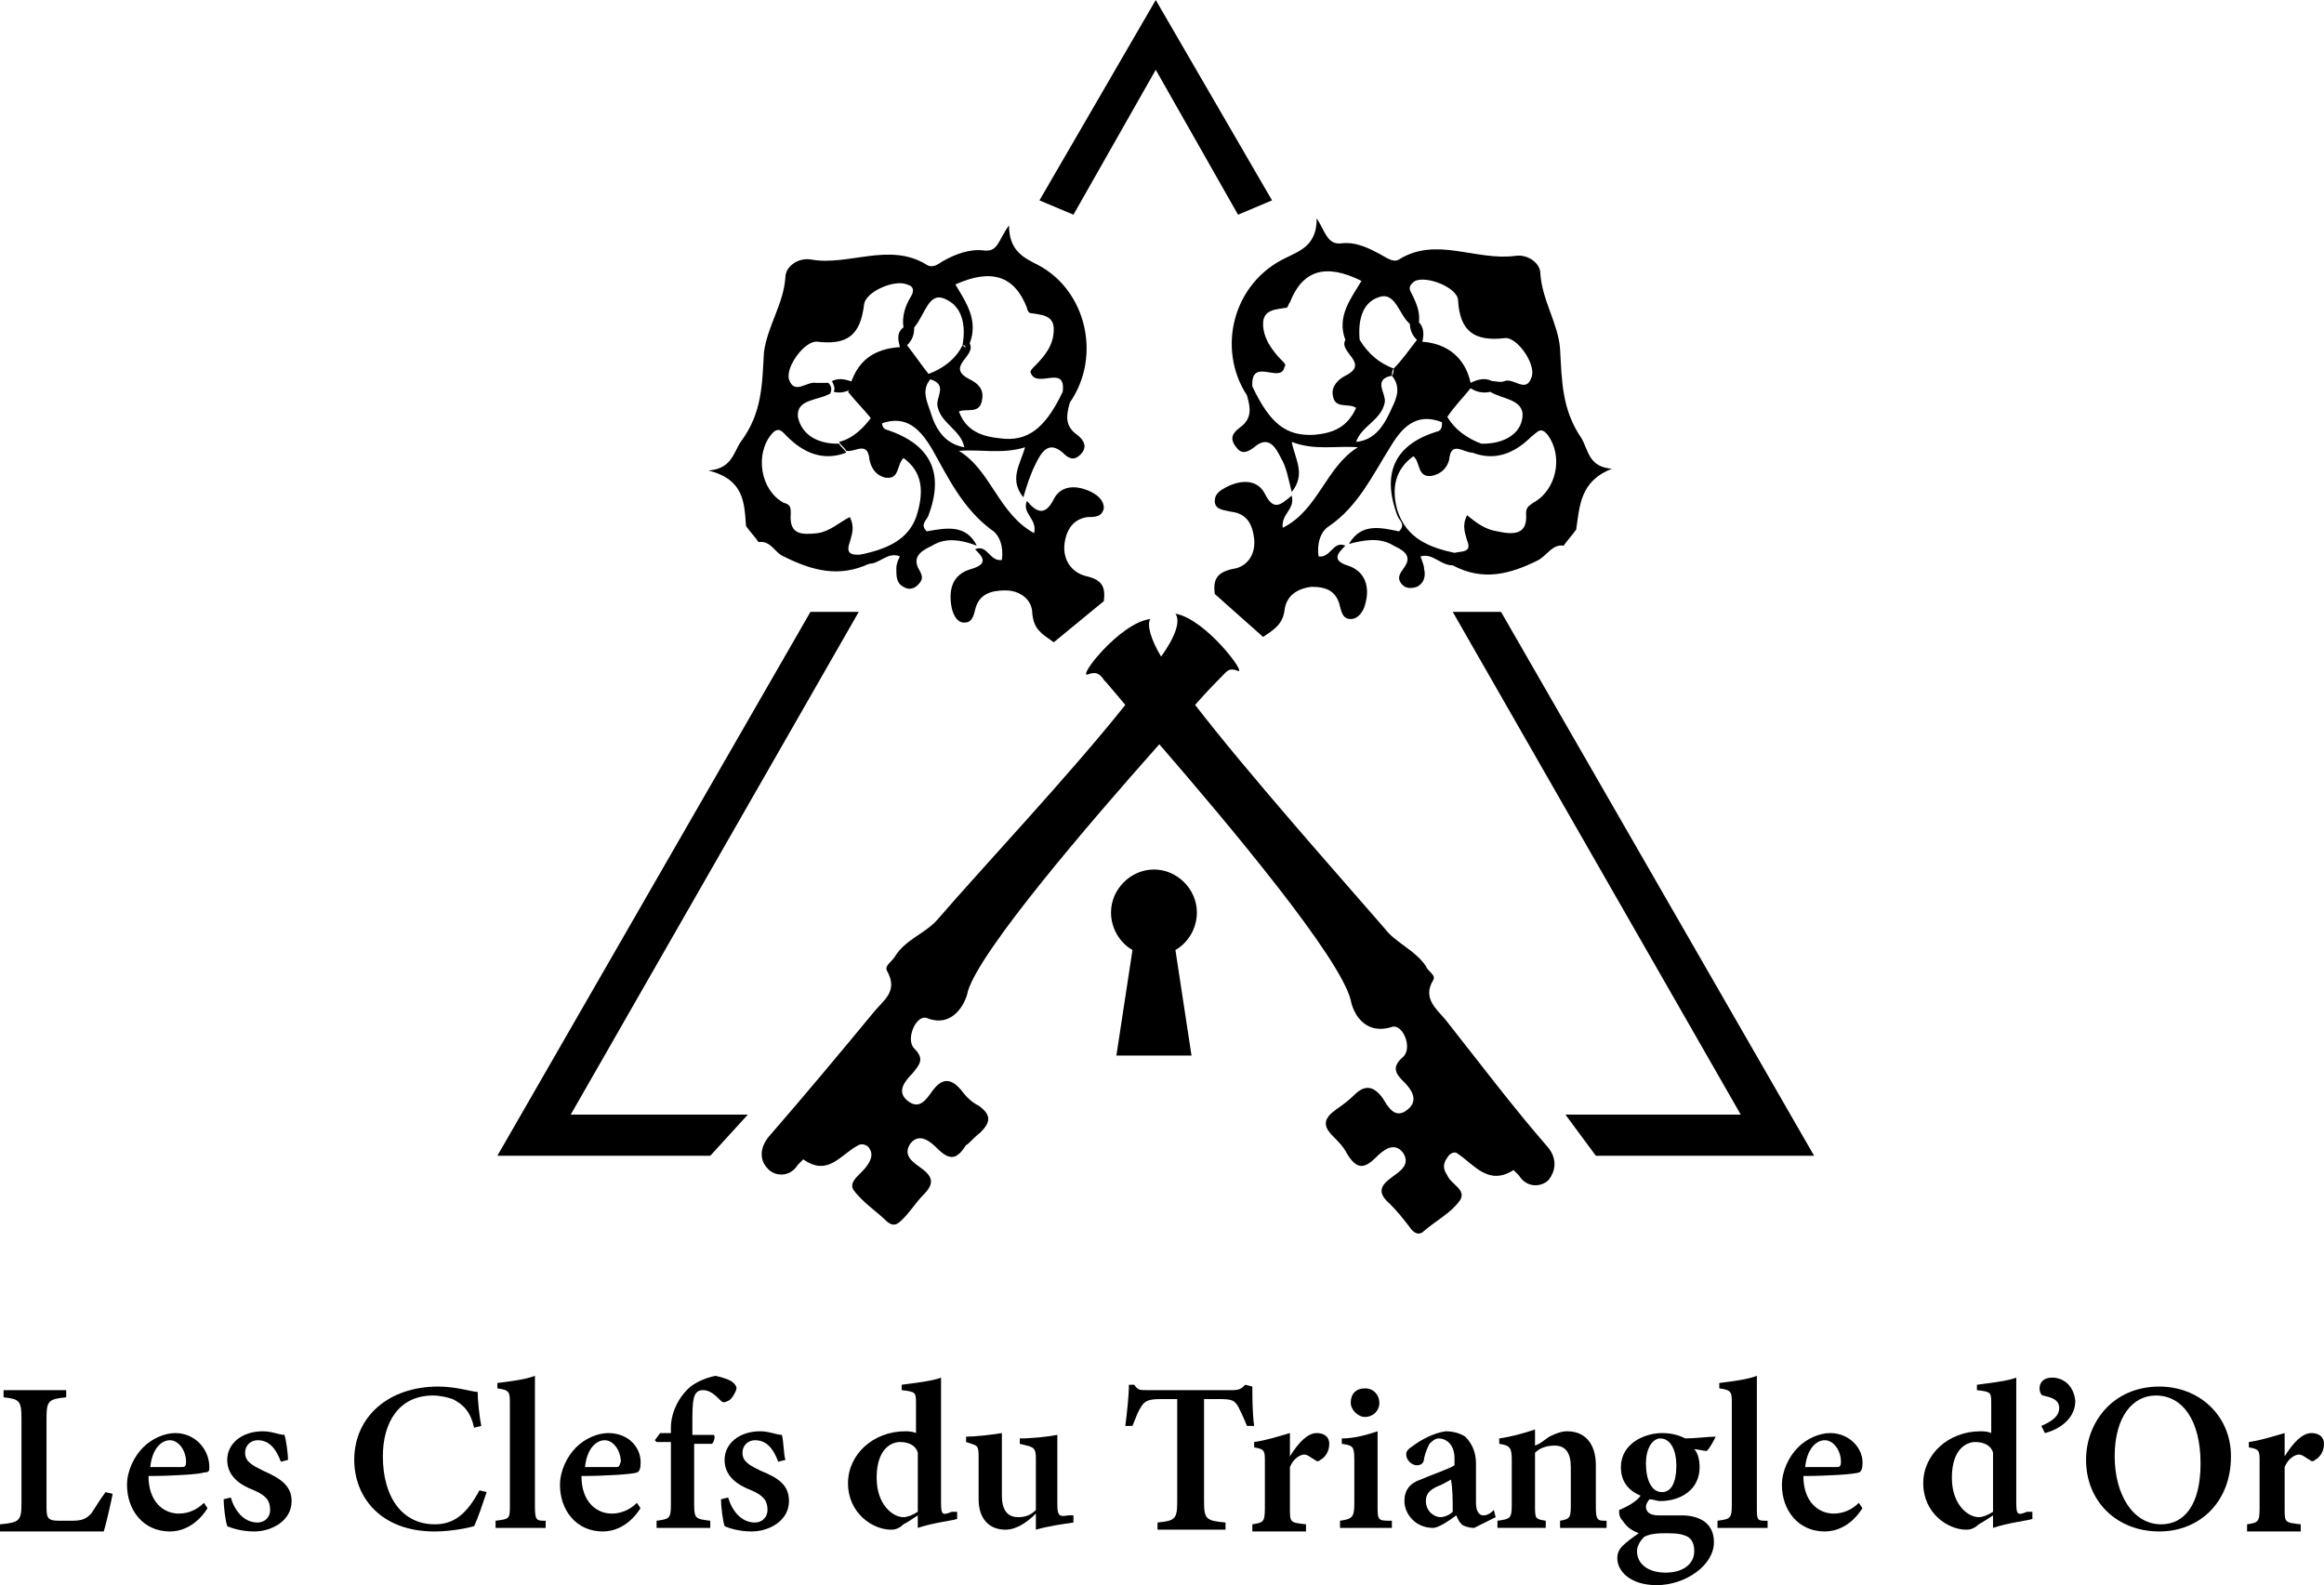 <?xml version="1.0" encoding="utf-8"?>
<!-- Generator: Adobe Illustrator 25.2.3, SVG Export Plug-In . SVG Version: 6.00 Build 0)  -->
<svg version="1.1" id="Calque_1" xmlns="http://www.w3.org/2000/svg" xmlns:xlink="http://www.w3.org/1999/xlink" x="0px" y="0px"
	 viewBox="0 0 129.9 88.6" style="enable-background:new 0 0 129.9 88.6;" xml:space="preserve">
<g>
	<path d="M34,80.1c-0.6,0-1.3,0.3-1.8,0.8s-0.9,1.3-0.9,2.1c0,1.4,0.9,2.6,2.4,2.6c0.5,0,1.4-0.2,2.1-1.3L35.6,84
		c-0.4,0.4-0.9,0.6-1.4,0.6c-0.9,0-1.7-0.7-1.7-2.1c1.3,0,2.9-0.1,3.1-0.2c0.1,0,0.2-0.2,0.2-0.4C35.9,81,35.2,80.1,34,80.1z
		 M34.4,82c-0.6,0-1.1,0-1.7,0c0.1-1,0.6-1.5,1.1-1.5s0.9,0.6,0.9,1.2C34.6,82,34.6,82,34.4,82z"/>
	<path d="M39.3,77.7c0.4,0,0.7,0.3,1,0.6c0.1,0.1,0.2,0.1,0.4,0s0.3-0.3,0.4-0.5s0.1-0.3-0.1-0.5s-0.6-0.3-1-0.4
		c-0.5,0.1-1,0.3-1.4,0.6c-0.7,0.6-1.1,1.5-1.1,2.3v0.3h-0.6l-0.3,0.4l0.1,0.1h0.8v3.5c0,0.8-0.1,0.8-0.8,0.9v0.4h3V85
		c-0.8-0.1-0.9-0.1-0.9-0.9v-3.4h1c0.1-0.1,0.2-0.4,0.1-0.5h-1.2v-0.5C38.7,78.3,38.7,77.7,39.3,77.7z"/>
	<path d="M42.5,82.2c-0.6-0.3-1-0.5-1-1c0-0.4,0.3-0.7,0.7-0.7c0.6,0,1,0.4,1.3,1.2l0.4-0.1c-0.1-0.3-0.1-1.1-0.2-1.4
		c-0.3,0-0.7-0.2-1.2-0.2c-1.2,0-2,0.7-2,1.6s0.7,1.4,1.5,1.7c0.7,0.3,0.9,0.6,0.9,1.1c0,0.4-0.3,0.7-0.7,0.7
		c-0.8,0-1.3-0.7-1.5-1.4l-0.4,0.1c0,0.4,0.1,1.2,0.2,1.5c0.2,0.1,0.8,0.3,1.5,0.3c1,0,2.1-0.6,2.1-1.7C44.1,83,43.5,82.6,42.5,82.2
		z"/>
	<path d="M24.3,85.2c-1.8,0-2.9-1.5-2.9-3.8c0-1.9,0.9-3.4,2.8-3.4c0.4,0,0.8,0.1,1.1,0.2c0.6,0.3,1,0.7,1.2,1.6l0.4-0.1
		c-0.1-0.5-0.2-1.4-0.2-1.9c-0.3,0-1.2-0.3-2.2-0.3c-2.8,0-4.7,1.7-4.7,4.1c0,2,1.4,4,4.5,4c0.9,0,1.9-0.2,2.2-0.3
		c0.2-0.4,0.5-1.3,0.7-1.9l-0.4-0.1C26.1,84.6,25.4,85.2,24.3,85.2z"/>
	<path d="M29.9,84.2v-5.6c0-0.6,0-1.1,0-1.7c-0.5,0.2-1.3,0.3-2.1,0.4v0.3c0.7,0.1,0.7,0.2,0.7,0.9v5.6c0,0.8,0,0.8-0.8,0.9v0.4h2.8
		V85C30,85,29.9,85,29.9,84.2z"/>
	<path d="M11.7,82c0-1-0.8-1.9-1.9-1.9c-0.6,0-1.3,0.3-1.8,0.8S7.1,82.2,7.1,83c0,1.4,0.9,2.6,2.4,2.6c0.5,0,1.4-0.2,2.1-1.3
		L11.4,84c-0.4,0.4-0.9,0.6-1.4,0.6c-0.9,0-1.7-0.7-1.7-2.1c1.3,0,2.9-0.1,3.1-0.2C11.7,82.3,11.7,82.2,11.7,82z M10.1,82
		c-0.6,0-1.1,0-1.7,0c0.1-1,0.6-1.5,1.1-1.5s0.9,0.6,0.9,1.2C10.4,82,10.3,82,10.1,82z"/>
	<path d="M5.1,84.6C4.8,84.9,4.6,85,4,85c-0.1,0-0.7,0-0.7,0c-0.7,0-0.7-0.2-0.7-0.9v-4.8c0-1,0.1-1.1,1.1-1.2v-0.4H0.2v0.4
		c0.9,0.1,1,0.2,1,1.2V84c0,1-0.1,1.1-1.2,1.2v0.4h5.8c0.1-0.3,0.4-1.6,0.5-2.1l-0.4-0.1C5.6,83.8,5.3,84.3,5.1,84.6z"/>
	<path d="M14.7,82.2c-0.6-0.3-1-0.5-1-1c0-0.4,0.3-0.7,0.7-0.7c0.6,0,1,0.4,1.3,1.2l0.4-0.1c0-0.3-0.1-1.1-0.2-1.4
		c-0.3,0-0.7-0.2-1.2-0.2c-1.2,0-2,0.7-2,1.6s0.7,1.4,1.5,1.7c0.7,0.3,0.9,0.6,0.9,1.1c0,0.4-0.3,0.7-0.7,0.7
		c-0.8,0-1.3-0.7-1.5-1.4l-0.4,0.1c0,0.4,0.1,1.2,0.2,1.5c0.2,0.1,0.8,0.3,1.5,0.3c1,0,2.1-0.6,2.1-1.7C16.3,83,15.6,82.6,14.7,82.2
		z"/>
	<path d="M77,84.1v-2.6c0-0.5,0-1,0-1.5c-0.6,0.2-1.3,0.4-2,0.4v0.3c0.6,0.1,0.7,0.1,0.7,0.9V84c0,0.8-0.1,0.9-0.8,1v0.4h2.9V85
		C77,85,77,85,77,84.1z"/>
	<path d="M102.3,80.1c-0.6,0-1.3,0.3-1.8,0.8s-0.9,1.3-0.9,2.1c0,1.4,0.9,2.6,2.4,2.6c0.5,0,1.4-0.2,2.1-1.3l-0.2-0.3
		c-0.4,0.4-0.9,0.6-1.4,0.6c-0.9,0-1.7-0.7-1.7-2.1c1.3,0,2.9-0.1,3.1-0.2c0.1,0,0.2-0.2,0.2-0.4C104.2,81,103.4,80.1,102.3,80.1z
		 M102.6,82c-0.6,0-1.1,0-1.7,0c0.1-1,0.6-1.5,1.1-1.5s0.9,0.6,0.9,1.2C102.9,82,102.8,82,102.6,82z"/>
	<path d="M98.2,84.2v-5.6c0-0.6,0-1.1,0-1.7c-0.5,0.2-1.3,0.3-2.1,0.4v0.3c0.7,0.1,0.7,0.2,0.7,0.9v5.6c0,0.8-0.1,0.8-0.8,0.9v0.4
		h2.8V85C98.2,85,98.2,85,98.2,84.2z"/>
	<path d="M112.7,84v-5.6c0-0.5,0-1,0-1.4c-0.5,0.2-1.5,0.3-2.2,0.4v0.3c0.8,0.1,0.8,0.1,0.8,0.8v1.6c-0.2-0.1-0.5-0.1-0.6-0.1
		c-1.8,0-3.2,1.3-3.2,2.9c0,1.7,1.4,2.6,2.4,2.6c0.1,0,0.4,0,0.7-0.3c0.2-0.1,0.5-0.3,0.8-0.5c0,0.2,0,0.5,0,0.7
		c0.9-0.3,1.9-0.4,2.2-0.5v-0.4h-0.3C112.8,84.7,112.7,84.7,112.7,84z M111.4,84.5c-0.3,0.2-0.6,0.3-0.8,0.3c-0.6,0-1.5-0.7-1.5-2.2
		c0-1.7,0.9-2,1.3-2c0.5,0,0.9,0.2,1,0.6V84.5z"/>
	<path d="M89.2,84.2v-2.3c0-1.2-0.6-1.9-1.6-1.9c-0.3,0-0.6,0.1-1,0.3c-0.3,0.2-0.5,0.4-0.8,0.5c0-0.3,0-0.7,0-0.9
		c-0.6,0.2-1.3,0.4-2,0.5v0.3c0.6,0.1,0.7,0.2,0.7,0.9v2.5c0,0.8-0.1,0.8-0.8,0.9v0.4h2.7V85c-0.6-0.1-0.6-0.1-0.6-0.9v-2.9
		c0.3-0.3,0.7-0.4,1.1-0.4c0.6,0,0.9,0.4,0.9,1.2v2c0,0.8,0,0.9-0.6,1v0.4h2.6V85C89.3,85,89.2,85,89.2,84.2z"/>
	<path d="M95.9,80.3L95.9,80.3c-0.4,0-1.2,0.1-1.7,0.1c-0.4-0.2-0.8-0.3-1.3-0.3c-1,0-2.3,0.6-2.3,1.9c0,0.8,0.4,1.3,1.1,1.6
		c-0.2,0.3-0.7,0.6-1.2,0.8c0,0.2,0,0.4,0.2,0.6c0.2,0.3,0.4,0.5,0.9,0.7c-0.3,0.2-0.7,0.5-0.9,0.7c-0.2,0.2-0.3,0.4-0.3,0.7
		c0,0.7,0.7,1.5,2.2,1.5c1.6,0,3.2-1.1,3.2-2.4c0-1.2-1-1.5-1.8-1.5c-0.4,0-0.9,0-1.3,0c-0.5,0-0.7-0.2-0.7-0.5
		c0-0.1,0.1-0.3,0.2-0.4c0.2,0,0.4,0.1,0.6,0.1c1.1,0,2.2-0.6,2.2-1.9c0-0.4-0.1-0.8-0.3-1c0.2,0,0.5,0.1,0.7,0.1
		C95.6,80.9,95.8,80.5,95.9,80.3z M93,85.7c0.5,0,0.8,0,1.1,0.1c0.4,0.1,0.6,0.4,0.6,0.9c0,0.7-0.6,1.2-1.6,1.2s-1.6-0.5-1.6-1.2
		c0-0.3,0.2-0.6,0.4-0.8C92.1,85.8,92.4,85.7,93,85.7z M92.9,83.4c-0.6,0-0.9-0.7-0.9-1.6s0.4-1.4,0.8-1.4c0.6,0,0.9,0.7,0.9,1.5
		C93.7,82.9,93.4,83.4,92.9,83.4z"/>
	<path d="M129.2,80.1c-0.5,0-1,0.5-1.5,1.3c0-0.4,0-0.9,0-1.3c-0.7,0.2-1.3,0.4-2,0.5v0.3c0.6,0.1,0.6,0.2,0.6,0.8v2.6
		c0,0.8-0.1,0.8-0.7,0.9v0.4h3v-0.4c-0.9-0.1-0.9-0.1-0.9-0.9V82c0.2-0.5,0.6-0.7,0.8-0.7s0.4,0.2,0.6,0.3c0.1,0.1,0.2,0.1,0.3,0
		c0.2-0.1,0.5-0.4,0.5-0.9C129.9,80.3,129.6,80.1,129.2,80.1z"/>
	<path d="M52.6,84v-5.6c0-0.5,0-1,0-1.4c-0.5,0.2-1.5,0.3-2.2,0.4v0.3c0.8,0.1,0.8,0.1,0.8,0.8v1.6C51,80,50.7,80,50.6,80
		c-1.8,0-3.2,1.3-3.2,2.9c0,1.7,1.4,2.6,2.4,2.6c0.1,0,0.4,0,0.7-0.3c0.2-0.1,0.5-0.3,0.8-0.5c0,0.2,0,0.5,0,0.7
		c0.9-0.3,1.9-0.4,2.2-0.5v-0.4h-0.3C52.7,84.7,52.6,84.7,52.6,84z M51.3,84.5c-0.3,0.2-0.6,0.3-0.8,0.3c-0.6,0-1.5-0.7-1.5-2.2
		c0-1.7,0.9-2,1.3-2c0.5,0,0.9,0.2,1,0.6V84.5z"/>
	<path d="M120.7,77.5c-2.6,0-4.1,2-4.1,4.1c0,2.3,1.7,4,4.1,4c2.2,0,4-1.6,4-4.2C124.7,79.1,122.9,77.5,120.7,77.5z M120.8,85.2
		c-1.6,0-2.6-1.7-2.6-3.8c0-2.2,1-3.4,2.3-3.4c1.5,0,2.5,1.4,2.5,3.8C123,84.1,122.1,85.2,120.8,85.2z"/>
	<path d="M114.7,77c-0.5,0-0.7,0.3-0.7,0.6c0,0.2,0.1,0.4,0.2,0.4c0.4,0.1,0.9,0.2,0.9,0.7c0,0.4-0.3,0.7-1,1l0.2,0.4
		c0.8-0.2,1.7-0.8,1.7-1.8C115.9,77.4,115.3,77,114.7,77z"/>
	<path d="M69.6,77.4c-0.2,0.2-0.3,0.3-0.7,0.3h-4.8c-0.4,0-0.5,0-0.7-0.3h-0.3c0,0.6-0.1,1.5-0.2,2.3h0.4c0.2-0.5,0.3-0.8,0.5-1.1
		c0.2-0.3,0.4-0.4,1.1-0.4h0.9v5.7c0,1-0.1,1.1-1.1,1.2v0.4h3.8v-0.4c-1.1-0.1-1.2-0.2-1.2-1.2v-5.7h0.9c0.7,0,0.8,0.1,1,0.4
		c0.1,0.2,0.3,0.6,0.5,1.1h0.4C70,79,70,78,70,77.5L69.6,77.4L69.6,77.4z"/>
	<path d="M59.1,84.1v-3.9c-0.5,0.1-1.4,0.2-2.1,0.2v0.3l0.4,0.1c0.4,0.1,0.5,0.2,0.5,0.7v2.9c-0.3,0.3-0.6,0.4-1,0.4
		c-0.5,0-0.9-0.3-0.9-1.2v-1.7c0-0.7,0-1.3,0-1.8c-0.6,0.1-1.5,0.2-2,0.2v0.3l0.3,0.1c0.3,0.1,0.4,0.1,0.4,0.7v2.4
		c0,1.1,0.6,1.7,1.5,1.7c0.6,0,1.2-0.4,1.7-0.9c0,0.3,0,0.6,0,0.9c0.7-0.2,1.4-0.3,2.1-0.4v-0.4h-0.3C59.2,84.8,59.1,84.7,59.1,84.1
		z"/>
	<path d="M75.5,78.4c0,0.4,0.4,0.8,0.8,0.8s0.8-0.3,0.8-0.8c0-0.4-0.3-0.8-0.8-0.8S75.5,77.9,75.5,78.4z"/>
	<path d="M82.9,84.7c-0.2,0-0.4-0.2-0.4-0.7v-2.2c0-0.6-0.2-1.1-0.6-1.5c-0.3-0.2-0.7-0.3-1.1-0.3c-0.7,0.1-1.4,0.5-1.8,0.8
		c-0.3,0.2-0.4,0.3-0.4,0.5c0,0.3,0.3,0.6,0.6,0.6c0.2,0,0.4-0.1,0.4-0.4c0.1-0.4,0.2-0.6,0.3-0.8c0.1-0.1,0.3-0.3,0.5-0.3
		c0.5,0,0.9,0.4,0.9,1.1v0.4c-0.3,0.2-1.2,0.5-1.9,0.8c-0.6,0.2-0.9,0.6-0.9,1.2c0,0.7,0.6,1.5,1.6,1.5c0.3,0,0.9-0.4,1.3-0.7
		c0.1,0.2,0.1,0.3,0.3,0.5c0.1,0.1,0.4,0.2,0.7,0.2l1.2-0.6l-0.1-0.4C83.2,84.7,83,84.7,82.9,84.7z M81.2,84.5
		c-0.2,0.2-0.5,0.3-0.7,0.3c-0.3,0-0.8-0.3-0.8-0.9c0-0.4,0.2-0.6,0.6-0.8c0.3-0.1,0.6-0.3,0.8-0.4C81.2,83.2,81.2,83.9,81.2,84.5z"
		/>
	<path d="M73.6,80.1c-0.5,0-1,0.5-1.5,1.3c0-0.4,0-0.9,0-1.3c-0.7,0.2-1.3,0.4-2,0.5v0.3c0.6,0.1,0.6,0.2,0.6,0.8v2.6
		c0,0.8-0.1,0.8-0.7,0.9v0.4h3v-0.4c-0.9-0.1-0.9-0.1-0.9-0.9V82c0.2-0.5,0.6-0.7,0.8-0.7c0.2,0,0.4,0.2,0.6,0.3
		c0.1,0.1,0.2,0.1,0.3,0c0.2-0.1,0.5-0.4,0.5-0.9C74.3,80.3,74,80.1,73.6,80.1z"/>
	<polygon points="89.2,64.6 101.4,64.6 83.9,34.2 81.2,34.2 97.3,62.3 87.5,62.3 	"/>
	<polygon points="64.6,3.9 69.2,12 71.1,11.2 64.6,0 58.1,11.2 60,12 	"/>
	<polygon points="41.8,62.3 31.9,62.3 48,34.2 45.3,34.2 27.8,64.6 39.7,64.6 	"/>
	<path d="M41.7,29.4c0.2,0.3,0.5,0.6,0.7,0.9c0.7-0.1,0.9,0.6,1.4,0.8c1.6,0.8,3.1,1.2,4.8,0.4c-0.1-0.2-0.3-0.3-0.4-0.5
		c-0.4,0-1,0.1-0.7-0.7c0.1-0.4,0.3-0.8,0-1.4c-0.6,0.3-1.1,0.8-1.8,0.9c-0.9,0.1-1.6,0.1-1.5-1.1c0-0.3,0-0.5-0.4-0.6
		c-1.3-0.7-1.6-2.7-0.7-3.8c0.4-0.5,0.6-0.2,0.9,0.1c0.9,0.9,2,1.4,3.3,0.9c-0.1-0.2-0.3-0.3-0.4-0.5h-0.1c-1.1,0-2-0.5-2.2-1.5
		c-0.1-1,1.1-0.9,1.8-1.3c0.1-0.2,0.1-0.4-0.1-0.6c-0.2,0-0.5,0-0.7,0c-0.5-0.1-1.2,0.7-1.5-0.2c-0.2-0.7,0.9-2.2,1.6-2.1
		c1.7,0.2,2.4-0.4,2.6-2.1c0.1-0.7,1.7-1.4,2.4-1.1c0.4,0.1,0.4,0.4,0.2,0.7c-0.3,0.5-0.5,1.1-0.4,1.7l0,0c-0.4,0.3-0.3,0.7-0.2,1.1
		c-1.5,0.1-2.4,0.8-2.8,2.2c0,0.1,0,0.2-0.1,0.3c0.4,0.5,0.9,1,1.3,1.5c0.2,0.1,0.3,0.2,0.5,0.3c1.5-0.6,2.3,0.4,2.9,1.4
		c0.9,1.6,1.7,3.3,3.3,4.5c0.5,0.3,0.7,1,0.6,1.7c-0.7,0.1-0.8-0.9-1.5-0.6c0.4,0.4,0.8,0.8-0.2,1.1C53.2,32.1,53,33,53.2,34
		c0.1,0.4,0.3,0.8,0.7,0.8s0.5-0.3,0.6-0.7c0.2-0.9,0.9-1.1,1.7-1.1s1.5,0.5,1.5,1.3c0.1,0.9,0.5,1.1,1.2,1.6l2.8-2.3
		c0.1-0.8-0.1-1.2-1-1.4c-0.8-0.2-1.3-0.9-1.2-1.8c0.1-0.8,0.5-1.4,1.3-1.5c0.4,0,0.8,0,0.9-0.5c0-0.4-0.3-0.7-0.7-0.9
		c-0.8-0.4-1.7-0.4-2.1,0.4c-0.5,1-1,0.7-1.5,0.1c-0.3,0.7,0.6,1,0.4,1.8c-2-1.1-2.4-3.5-4.2-4.6l0,0c1.2-0.1,2.4,0.2,3.7-0.2
		c-0.3,1-0.9,1.8-0.1,2.8c0.2-0.7,0.4-1.3,0.7-1.9c0.3-0.6,0.7-1.3,1.5-0.6c0.3,0.3,0.6,0.5,1,0.1c0.4-0.4,0.2-0.8-0.2-1.1
		c-0.7-0.5-0.6-1.1-0.4-1.8c-0.1-0.2-0.3-0.4-0.4-0.6c-1,2.1-2,2.8-3.5,2.6c-1-0.1-1.9-0.4-2.3-1.5c0.4-0.2,1.2,0.2,1.3-0.7
		c0.1-0.6-0.3-0.9-0.7-1.1c-1.4-0.7,0.4-1.3,0-2l0,0c0.5-1.3-0.2-2.3-0.8-3.3c2-0.9,3.3-0.5,4,1.3c0,0.1,0.1,0.3,0.2,0.3
		c0.6,0.1,1.3,0.1,1.3,0.9c0,0.9-0.5,1.5-1.1,2.1c-0.1,0.1-0.2,0.2-0.2,0.3c0.3,1,2-0.5,1.8,1.1c0.1,0.2,0.3,0.4,0.4,0.6
		c1.8-2.6,0.9-6.3-1.8-7.7c-0.8-0.4-1.6-0.8-1.6-2.2c-0.6,0.8-0.6,1.5-1.4,1.4s-1.6,0.2-2.3,0.6c-0.3,0.2-0.6,0.4-0.9,0.2
		c-2.1-1.3-4.4,0.1-6.5-0.3c-0.7-0.1-1.4,0.4-1.4,1c-0.1,1.5-1,2.7-1.2,4.2c-0.1,1.8-0.1,3.4-1.3,5c-0.4,0.6-0.5,1.5-1.8,1.6
		C41.6,26.8,41.6,28.1,41.7,29.4z M53.9,25c-1.1-0.2-1.6-1-1.9-2c-0.2-0.6-0.5-1.2,0-1.8c1,0.3,0.3,1,0.4,1.5
		C52.6,23.7,53.7,24,53.9,25z M52.8,16.7c1,0.4,1.2,1.5,1,2.6c0.1,0,0.1,0,0.2,0.1c-0.1,0-0.1,0-0.2-0.1c-0.4,0.8-1.1,1.3-1.9,1.6
		c0,0.1,0,0.1,0,0.2c0-0.1,0-0.1,0-0.2c-0.4-0.5-0.8-1.1-1.2-1.6c0.3-0.3,0.4-0.6,0.4-1l0,0C51.7,17.6,51.9,16.3,52.8,16.7z"/>
	<path d="M52.1,30.5c0.8-0.5,1.7-0.3,2.5,0c-0.6-1.2-1.7-1-2.8-0.8c-0.4-0.4,0-0.6,0.1-0.9c0.9-2.4,0.1-4-2.4-4.8
		c-0.2-0.1-0.2-0.3-0.2-0.5c-0.2-0.1-0.3-0.2-0.5-0.3c-0.5,0.7-1.1,1.3-1.9,1.5c0.1,0.2,0.3,0.3,0.4,0.5c0.5,0.1,1.2-0.6,1.3,0.5
		c0.1,0.5,0.4,0.9,0.9,1c0.8,0.1,0.6-0.7,1-1.1c1.1,0.8,1.1,1.9,0.8,3c-0.4,1.6-1.8,2.1-3.2,2.4c0.1,0.2,0.3,0.3,0.4,0.5
		c0.6,0.1,1.1-0.7,1.8-0.4c-0.1,0.2-0.2,0.4-0.2,0.7c0,0.4,0,0.8,0.4,1c0.3,0.2,0.6,0.1,0.8-0.1c0.4-0.4,0.2-0.6,0-1
		C51,31,51.7,30.7,52.1,30.5z"/>
	<path d="M46.5,21.3c0.1,0.2,0.2,0.4,0.1,0.6c0.4,0.1,0.7,0,1.1-0.2c0-0.1,0-0.2,0.1-0.3C47.3,21.2,46.9,21.1,46.5,21.3z"/>
	<path d="M69.7,22.1L69.7,22.1c0.2,0.7,0.3,1.3-0.4,1.8c-0.4,0.3-0.6,0.6-0.2,1.1c0.3,0.4,0.6,0.3,1,0c0.8-0.7,1.2,0,1.5,0.6
		c0.3,0.5,0.4,1.1,0.6,1.9c0.8-1,0.2-1.8,0-2.8c1.3,0.5,2.5,0.2,3.7,0.3l0,0l0,0l0,0c-1.8,1.1-2.2,3.5-4.2,4.5
		c-0.1-0.8,0.7-1,0.5-1.8c-0.6,0.5-1,0.9-1.5-0.1c-0.4-0.8-1.3-0.8-2.1-0.4c-0.4,0.2-0.7,0.4-0.7,0.8c0,0.5,0.5,0.5,0.9,0.6
		c0.9,0.1,1.2,0.7,1.3,1.5c0.1,0.9-0.4,1.6-1.2,1.7c-0.9,0.2-1.1,0.6-1,1.4l2.7,2.4c0.6-0.4,1.1-0.7,1.2-1.5s0.7-1.2,1.5-1.3
		c0.8,0,1.4,0.2,1.6,1.1c0.1,0.4,0.2,0.7,0.6,0.7s0.7-0.4,0.8-0.8c0.3-1,0-1.9-1-2.2c-0.9-0.3-0.5-0.7-0.1-1.1
		c-0.7-0.3-0.8,0.7-1.5,0.6c-0.1-0.7,0.1-1.4,0.6-1.7c1.6-1.1,2.4-2.8,3.4-4.4c0.6-1,1.4-2,2.9-1.4c0,0.2,0,0.4-0.2,0.5
		c-2.4,0.7-3.2,2.3-2.3,4.7c0.1,0.3,0.5,0.5,0.1,0.9c-1-0.2-2.1-0.5-2.8,0.7c0.8-0.2,1.7-0.4,2.5,0.1c0.4,0.2,1.1,0.5,0.6,1.2
		c-0.2,0.3-0.5,0.6-0.1,1c0.2,0.2,0.5,0.2,0.8,0.1c0.4-0.2,0.5-0.6,0.4-1c0-0.2-0.1-0.4-0.2-0.7c0.7-0.2,1.1,0.5,1.8,0.5l0,0
		c1.7,0.9,3.2,0.5,4.8-0.3c0.5-0.3,0.8-0.9,1.4-0.8c0.2-0.3,0.5-0.6,0.7-0.9c0.2-1.3,0.2-2.7,2-3.4c-1.3-0.1-1.3-1-1.7-1.7
		c-1.1-1.6-1.1-3.2-1.2-5c-0.1-1.4-1-2.7-1.1-4.2c0-0.6-0.7-1.1-1.4-1c-2.2,0.3-4.4-1.1-6.5,0.2c-0.3,0.2-0.7-0.1-0.9-0.2
		c-0.7-0.4-1.5-0.8-2.3-0.7c-0.8,0.1-0.9-0.6-1.4-1.4c0,1.5-0.9,1.8-1.7,2.2C68.9,15.8,68,19.5,69.7,22.1z M82.2,21.7L82.2,21.7
		c0.3,0.2,0.7,0.3,1.1,0.2l0,0c0.6,0.4,1.9,0.4,1.8,1.4s-1.1,1.5-2.2,1.5h-0.1c-0.1,0.1-0.2,0.3-0.3,0.4c0.1-0.1,0.2-0.3,0.3-0.4
		c-0.8-0.3-1.5-0.8-1.9-1.5l0,0C81.3,22.7,81.8,22.2,82.2,21.7z M86.5,24.3c0.9,1.2,0.5,3.1-0.8,3.8c-0.3,0.2-0.4,0.3-0.4,0.6
		c0.1,1.2-0.7,1.2-1.6,1c-0.7-0.1-1.2-0.5-1.7-0.9c-0.3,0.6-0.1,1,0,1.4c0.3,0.7-0.3,0.6-0.7,0.7l0,0c-1.4-0.3-2.7-0.8-3.2-2.4
		c-0.3-1.1-0.2-2.2,0.9-3c0.4,0.3,0.2,1.2,1,1.1c0.6-0.1,0.9-0.5,1-0.9c0.1-1.1,0.8-0.4,1.3-0.4l0,0c1.3,0.5,2.4,0,3.3-0.9
		C85.9,24.2,86.1,23.8,86.5,24.3z M77.1,16.6c0.9-0.3,1.1,1,1.7,1.5c0.2,0,0.3,0,0.5,0c0.1-0.6-0.1-1.1-0.4-1.7
		c-0.2-0.3-0.1-0.5,0.2-0.7c0.7-0.3,2.4,0.4,2.4,1.1c0.1,1.7,0.9,2.3,2.6,2.1c0.7-0.1,1.8,1.5,1.5,2.2c-0.3,0.9-1,0-1.5,0.2
		c-0.2,0.1-0.5,0-0.7,0l0,0c-0.4-0.2-0.8-0.1-1.2,0.1l0,0c-0.3-1.4-1.3-2.2-2.7-2.3l0,0c0.1-0.4,0.1-0.8-0.2-1.1c-0.2,0-0.3,0-0.5,0
		c0,0.4,0.1,0.7,0.4,1l0,0c-0.4,0.5-0.8,1.1-1.3,1.6c0,0.1,0,0.3-0.1,0.4c0.5,0.6,0.3,1.2,0,1.8c-0.4,0.9-0.9,1.8-2,1.9
		c0.3-0.9,1.4-1.2,1.6-2.2c0.1-0.5-0.7-1.3,0.4-1.5c0-0.1,0-0.3,0.1-0.4c-0.8-0.3-1.4-0.8-1.9-1.6c-0.1,0-0.2,0-0.2,0
		c0.1,0,0.2,0,0.2,0C75.9,18,76.1,16.9,77.1,16.6z M71.7,20.2c-0.6-0.6-1.1-1.3-1.1-2.1c0-0.8,0.7-0.8,1.3-0.9
		c0.1,0,0.1-0.2,0.2-0.3c0.7-1.8,2-2.2,4-1.2c-0.6,1-1.4,2-0.9,3.3l0,0c-0.4,0.7,1.4,1.3,0,2c-0.4,0.2-0.8,0.6-0.7,1.1
		c0.1,0.8,0.9,0.4,1.3,0.7c-0.5,1.1-1.3,1.4-2.3,1.5c-1.6,0.1-2.5-0.6-3.5-2.7c-0.1,0.1-0.2,0.2-0.3,0.3c0.1-0.1,0.2-0.2,0.3-0.3
		c-0.1-1.7,1.6-0.1,1.8-1.1C71.9,20.4,71.8,20.3,71.7,20.2z"/>
	<path d="M54.8,63.3c0.6-0.6,0.6-1-0.1-1.5c-0.4-0.2-0.7-0.5-1-0.9c-0.6-0.7-1.1-0.6-1.6,0.1c-0.3,0.4-0.7,1.1-1.4,0.5
		C50.1,61,50.6,60.4,51,60c0.4-0.5,0.7-0.8,0.1-1.4c-0.5-0.5,0.1-1.9,0.7-1.7c1.5,0.6,2.2-0.9,2.3-1.5c0.7-2.3,6.7-9.3,10.7-13.8
		c3.9,4.5,10.1,11.9,10.7,14.3c0.1,0.6,0.7,2,2.3,1.5c0.6-0.2,1.2,1.2,0.6,1.7c-0.7,0.6-0.3,1,0.1,1.4s0.8,1,0.2,1.5
		c-0.7,0.6-1.1-0.1-1.4-0.6c-0.5-0.7-1-0.8-1.6-0.2c-0.3,0.3-0.7,0.6-1,0.8c-0.7,0.5-0.8,0.9-0.2,1.5c0.3,0.3,0.6,0.6,0.8,1
		c0.5,0.8,0.9,0.9,1.6,0.2c0.4-0.4,1-0.9,1.5-0.3c0.5,0.7-0.2,1.1-0.6,1.4c-0.7,0.5-0.8,0.9-0.1,1.5c0.4,0.4,0.8,0.9,1.1,1.3
		c0.2,0.3,0.5,0.5,0.8,0.2c0.7-0.6,1.5-1,2-1.7c0.4-0.6-0.5-0.9-0.7-1.4c-0.2-0.3-0.3-0.6,0-1c0.1-0.2,0.4-0.4,0.6-0.2
		c0.9,0.6,1.7,1.8,3.1,0.9c0,0,0.2,0.2,0.3,0.3c0.5,0.8,1.4,0.6,1.7,0.2c0.3-0.4,0.5-1.1-0.1-1.8c-2-2.3-3.8-4.7-5.7-7.1
		c-0.5-0.6-1.3-1.2-0.7-2.2c0.2-0.3-0.3-0.5-0.4-0.8c-0.6-0.9-1.7-1.3-2.3-2.1c-2.6-3-7.5-8.5-10.6-12.5c0.7-0.8,1.3-1.4,1.5-1.6
		c0.3-0.3,0.4-0.5,0.9-0.3s-1.8-2.9-3.5-3.2c0.3,0.4,0,1.3-0.8,2.4c-0.6-1-0.8-1.8-0.6-2.1c-1.7,0.2-4.1,3.3-3.5,3.1
		c0.5-0.2,0.7,0,0.9,0.3c0.2,0.2,0.6,0.7,1.2,1.4c-3.1,3.9-8,9.1-10.5,12c-0.7,0.8-1.8,1.1-2.4,2.1c-0.2,0.3-0.6,0.5-0.4,0.8
		c0.6,1.1-0.2,1.6-0.7,2.2c-1.9,2.3-3.9,4.7-5.9,7c-0.6,0.7-0.5,1.4-0.1,1.8c0.3,0.4,1.2,0.6,1.7-0.2c0.1-0.1,0.3-0.3,0.3-0.3
		c1.4,1,2.1-0.3,3.1-0.8c0.2-0.1,0.5,0,0.6,0.2c0.2,0.3,0.1,0.6-0.1,0.9c-0.3,0.5-1.1,0.9-0.8,1.4c0.5,0.7,1.3,1.2,1.9,1.8
		c0.4,0.3,0.6,0.1,0.9-0.2c0.4-0.4,0.7-0.9,1.1-1.3c0.6-0.6,0.6-1-0.1-1.5c-0.4-0.3-1.1-0.7-0.6-1.4c0.5-0.6,1.1-0.1,1.5,0.3
		c0.7,0.7,1.1,0.6,1.6-0.2C54.1,64,54.4,63.6,54.8,63.3z"/>
	<path d="M66.6,59l-0.9-5.9c0.7-0.4,1.2-1.2,1.2-2.1c0-1.3-1.1-2.4-2.4-2.4s-2.4,1.1-2.4,2.4c0,0.9,0.5,1.7,1.2,2.1L62.4,59H66.6z"
		/>
</g>
</svg>
